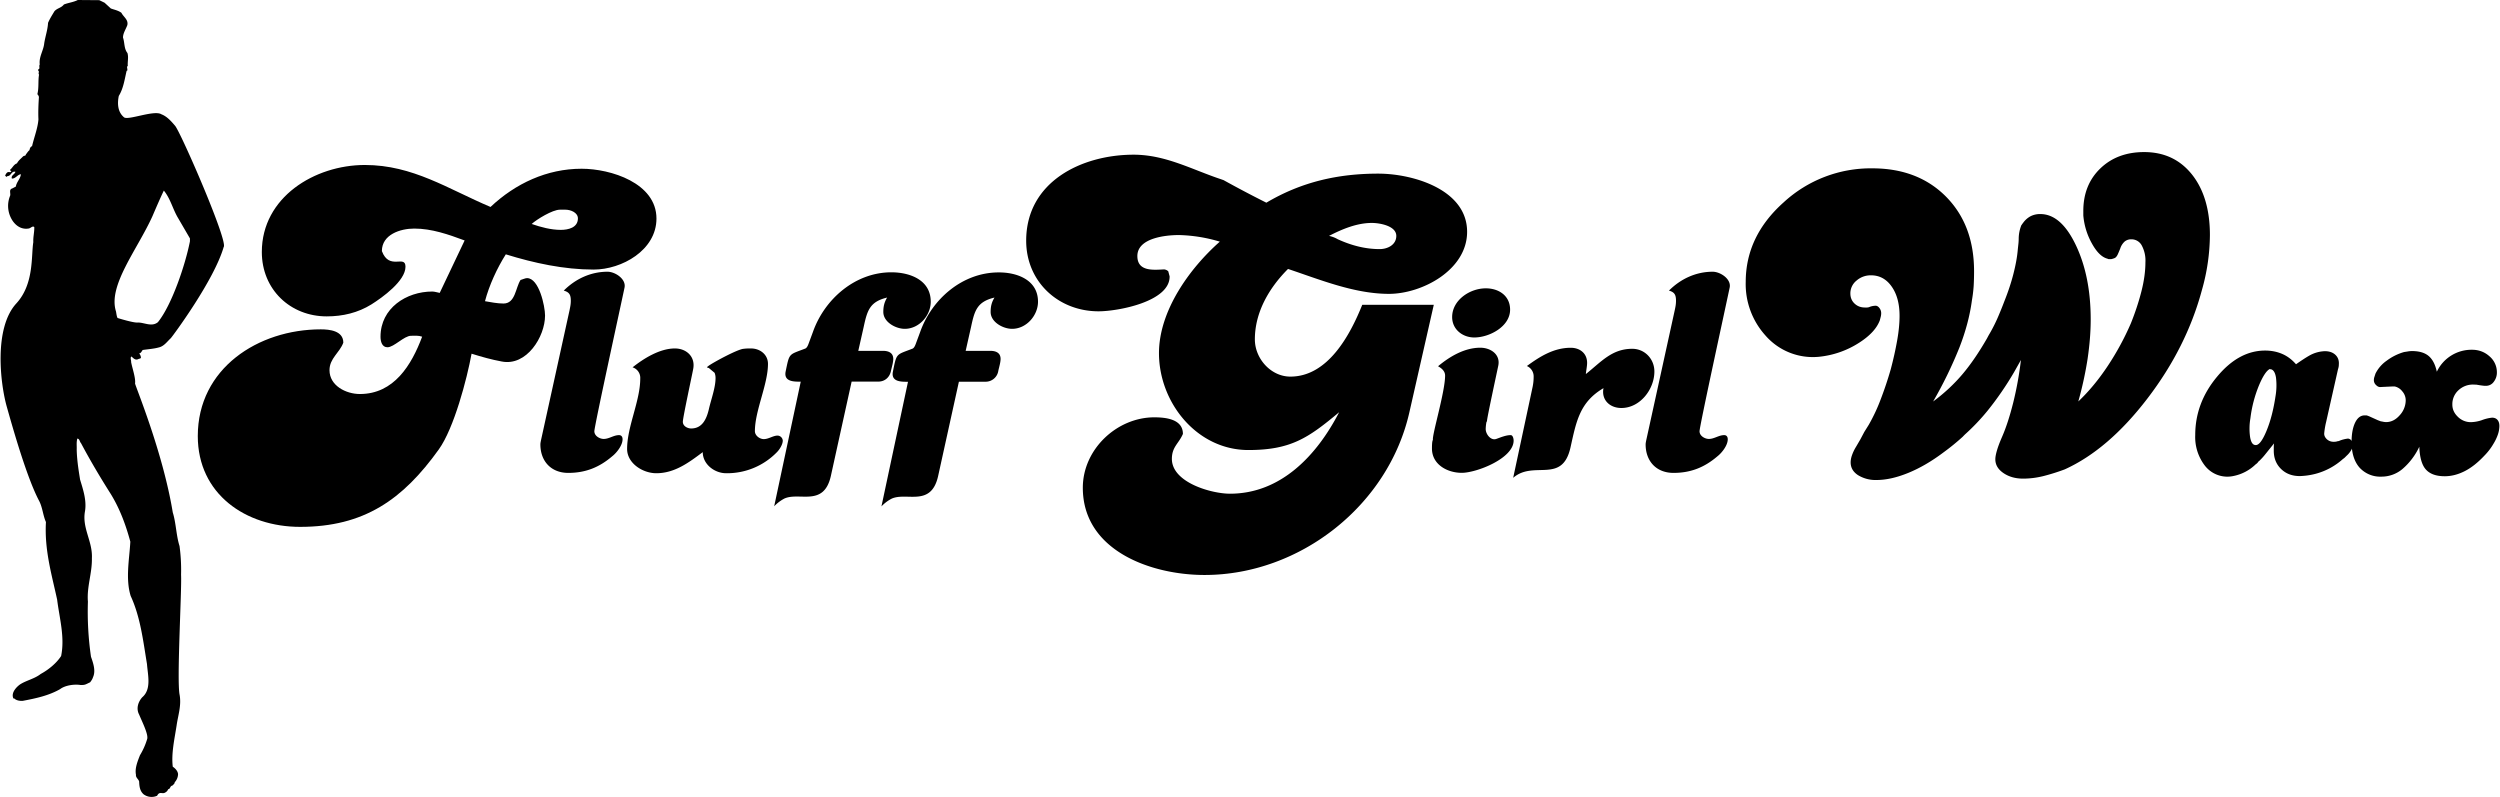 <svg xmlns="http://www.w3.org/2000/svg" width="2500" height="797" viewBox="0 0 43.937 14.014"><path d="M3.069 2.213c-.067-.079-.143-.166-.241-.203-.127-.082-.595.115-.66.051-.122-.103-.112-.267-.09-.374.082-.133.102-.291.138-.443h.009c.014-.028-.017-.07.011-.084-.006-.076.017-.152-.006-.228-.062-.077-.047-.183-.078-.271 0-.078.05-.146.076-.219C2.25.346 2.16.298 2.124.225 2.067.183 2 .172 1.938.149l-.11-.101-.093-.045L1.357 0c-.075.039-.166.048-.244.079C1.065.141.997.141.947.197.907.264.865.329.834.402.828.523.786.639.767.76.755.89.671.997.688 1.135c-.02.028.011.067-.022.087l-.007-.006v.022c.031.021-.005.051.017.074-.02.102 0 .24-.031.347.02.005.017.028.029.041-.009.13-.015.271-.009.398-.011.154-.076.315-.112.472-.031.012-.04.042-.045.07-.031.025-.04.048-.065.076.003.025-.031.02-.048.034-.037.04-.082.071-.107.122-.062.023-.076.078-.124.115l.025.034c-.02.011-.04.002-.06.005-.027.012-.044.043-.049.068.017.002.022.031.039.002.065.004.07-.095.141-.075-.009.045-.082.062-.062.119.067.002.099-.071.158-.076-.006.078-.077.137-.088.216l-.062.033c-.07.02-.02.096-.042.136a.472.472 0 0 0 .053.442c.068.094.164.146.276.127.034-.003.07-.054.099-.025.003.09-.022.172-.017.265-.04.239.017.735-.299 1.078-.398.434-.281 1.41-.169 1.81.106.376.352 1.248.569 1.659.062.117.068.256.121.374-.028.495.102.924.197 1.365.04.324.138.659.07.991-.084.13-.228.245-.358.315-.109.085-.242.11-.354.178-.043.026-.18.141-.127.253H.24c.034.034.09.045.146.043.228-.043.457-.091.659-.206.095-.073.264-.09.362-.073.084 0 .083-.009.167-.048.043-.056.043-.07.058-.107.04-.109-.007-.239-.043-.343a5.532 5.532 0 0 1-.054-.969c-.022-.256.076-.504.07-.763.015-.298-.177-.529-.121-.828.031-.188-.034-.38-.087-.555-.008-.061-.055-.308-.059-.529.003-.067-.008-.124.011-.191.042.003.04.056.065.081.166.312.338.601.526.898.158.259.262.541.341.834-.017.31-.087.652.006.954.171.369.219.788.287 1.199.014.194.082.442-.084.583-.073.082-.11.2-.054.304.059.142.173.364.138.439a1.207 1.207 0 0 1-.124.276c-.04.104-.093.228-.07.343-.006.051.045.076.056.119.003.081.011.166.079.225a.237.237 0 0 0 .237.025c.038-.078.082-.033.129-.05.033-.015.054-.034.065-.065.042-.003.031-.06.073-.062.014-.018.042-.031.042-.06a.215.215 0 0 0 .059-.144c-.005-.054-.048-.099-.093-.13-.028-.23.031-.489.067-.721.025-.18.087-.349.054-.54-.054-.254.04-1.842.025-2.115a3.136 3.136 0 0 0-.027-.504c-.06-.189-.06-.403-.119-.591-.175-1.067-.66-2.223-.663-2.268.014-.093-.052-.277-.069-.376.003-.034-.022-.076.006-.098.031.028.065.07.116.048.02-.012.053-.006.05-.037-.006-.026-.014-.049-.033-.062.033-.006.045-.037.064-.063.093-.014.194-.02.284-.045.093-.022.144-.101.211-.163.042-.048.76-1.017.929-1.602.085-.09-.746-1.998-.853-2.131zm.26 2.03c-.082.419-.321 1.123-.563 1.422-.107.087-.231.008-.349.006-.069.012-.359-.079-.359-.079-.017-.017-.025-.102-.03-.118-.142-.455.375-1.083.642-1.673.064-.149.129-.301.2-.45.118.143.157.329.253.487l.206.354v.051z"/><path d="M9.85 4.042c-.17 0-.35-.047-.512-.104.089-.081.366-.251.496-.251h.098c.089 0 .219.049.219.154-.001.163-.171.201-.301.201zm.366-1.075c-.61 0-1.163.259-1.602.672-.747-.316-1.365-.738-2.209-.738-.882 0-1.812.567-1.812 1.53 0 .66.502 1.132 1.141 1.132.283 0 .55-.064.785-.21.194-.122.6-.413.6-.663 0-.219-.285.073-.415-.275 0-.292.325-.396.569-.396.309 0 .602.104.886.209l-.438.922c-.041-.007-.09-.024-.131-.024-.455 0-.91.292-.91.794 0 .081.024.186.122.186.114 0 .293-.202.415-.202.065 0 .13-.008.195.016-.187.5-.496 1.008-1.095 1.008-.243 0-.534-.146-.534-.419 0-.209.178-.306.243-.484 0-.21-.243-.234-.396-.234-1.101 0-2.163.686-2.163 1.876 0 1.021.843 1.597 1.799 1.597 1.125 0 1.806-.479 2.439-1.362.268-.374.495-1.24.576-1.683.179.056.35.104.529.137.439.088.763-.436.763-.808 0-.162-.105-.658-.317-.658-.032 0-.081.025-.114.033-.089.136-.089.414-.3.414-.105 0-.228-.024-.325-.041.073-.279.212-.581.366-.824.496.154 1.024.268 1.544.268.496 0 1.105-.341 1.105-.897 0-.625-.804-.876-1.316-.876z"/><path d="M10.97 5.06c-.051.248-.53 2.433-.53 2.523 0 .084.096.135.164.135.096 0 .175-.067.27-.067.04 0 .062.028.062.073 0 .106-.102.236-.181.298-.23.197-.472.293-.774.293-.304 0-.49-.208-.49-.501 0-.028.011-.073.017-.102l.496-2.258c.011-.057.022-.102.022-.164 0-.101-.022-.152-.124-.18.202-.203.471-.332.769-.332.136 0 .333.13.299.282zM13.753 7.748c0 .067-.057.157-.102.202a1.222 1.222 0 0 1-.894.371c-.203 0-.411-.157-.411-.371-.248.186-.496.371-.817.371-.237 0-.513-.174-.513-.427 0-.394.231-.844.231-1.238a.194.194 0 0 0-.135-.197c.197-.157.479-.332.744-.332.203 0 .366.146.321.366-.022.118-.181.85-.181.923 0 .079.085.118.146.118.197 0 .271-.169.311-.337.039-.174.118-.377.118-.552a.243.243 0 0 0-.017-.09l-.101-.084a.214.214 0 0 1-.034-.012c0-.006.04-.034.04-.034.101-.068.506-.287.607-.292.045-.006.084-.006.129-.006.157 0 .298.106.298.271 0 .36-.23.822-.23 1.183 0 .078.084.14.157.14.084 0 .164-.062.242-.062a.095.095 0 0 1 .091.089z"/><path d="M16.355 5.305c0 .241-.203.477-.457.477-.157 0-.377-.117-.377-.297 0-.096.017-.169.067-.253-.304.073-.349.225-.411.511l-.096.426h.434c.096 0 .181.034.181.142 0 .062-.028.152-.04.209-.022.112-.106.19-.224.19h-.468l-.366 1.662c-.124.546-.552.275-.816.394a.684.684 0 0 0-.18.136l.467-2.191c-.112 0-.304.005-.265-.181.068-.328.051-.288.344-.401.028-.011.045-.05.056-.078l.079-.213c.203-.578.743-1.05 1.379-1.05.327 0 .693.135.693.517z"/><path d="M18.241 5.305c0 .241-.203.477-.456.477-.158 0-.377-.117-.377-.297 0-.096.017-.169.068-.253-.304.073-.35.225-.411.511l-.096.426h.434c.096 0 .18.034.18.142 0 .062-.028.152-.04.209a.225.225 0 0 1-.226.192h-.467l-.366 1.662c-.124.546-.552.275-.816.394a.668.668 0 0 0-.18.136l.467-2.191c-.113 0-.304.005-.265-.181.067-.328.051-.288.343-.401.028-.011.045-.05.056-.078l.079-.213c.203-.578.743-1.05 1.38-1.05.327-.002.693.133.693.515z"/><path d="M24.249 4.38c-.259 0-.502-.066-.737-.173a.503.503 0 0 0-.154-.059c.235-.122.494-.228.753-.228.13 0 .43.048.43.228 0 .158-.154.232-.292.232zm-.024-1.327c-.713 0-1.353.146-1.969.511a20.839 20.839 0 0 1-.753-.397l-.049-.017c-.51-.17-.972-.43-1.532-.43-.908 0-1.889.471-1.889 1.512 0 .724.567 1.242 1.273 1.242.34 0 1.257-.17 1.249-.615l-.024-.089a.123.123 0 0 0-.073-.033c-.187.009-.47.041-.47-.235 0-.32.503-.369.729-.369a2.7 2.7 0 0 1 .721.116c-.535.473-1.07 1.218-1.07 1.961 0 .867.665 1.703 1.572 1.703.745 0 1.053-.211 1.596-.665-.389.755-1.021 1.433-1.92 1.433-.324 0-1.021-.196-1.021-.612 0-.212.121-.269.194-.439 0-.26-.3-.292-.503-.292-.657 0-1.257.56-1.257 1.238 0 1.112 1.208 1.534 2.141 1.534 1.677 0 3.24-1.226 3.605-2.878L25.2 5.36h-1.258c-.211.525-.6 1.262-1.264 1.262-.341 0-.624-.315-.624-.655 0-.477.251-.906.583-1.238.56.187 1.167.438 1.774.438.585 0 1.375-.421 1.375-1.091 0-.748-.961-1.023-1.561-1.023zM26.542 5.445c0 .298-.366.489-.63.489-.203 0-.389-.14-.389-.359 0-.297.31-.505.591-.505.226-.001.428.128.428.375zm.062 2.302c0 .314-.653.567-.912.567-.254 0-.524-.146-.524-.427 0-.034 0-.13.017-.152-.017-.09.214-.844.214-1.131 0-.079-.062-.13-.124-.164.208-.174.468-.326.743-.326.181 0 .36.118.315.321-.017.084-.203.94-.197.968l-.011.023a.774.774 0 0 0-.012.118c0 .09.09.208.186.174.079-.028.169-.067.253-.067.041 0 .052.068.052.096zM29.079 6.532c0 .315-.253.642-.58.642-.208 0-.355-.146-.315-.349-.422.248-.479.591-.58 1.042-.146.653-.648.22-1.008.535l.343-1.605a.865.865 0 0 0 .017-.175.198.198 0 0 0-.119-.186c.231-.169.474-.321.772-.321.158 0 .287.096.287.265 0 .062-.017.136-.022.197.27-.214.456-.444.816-.444.22 0 .389.179.389.399zM30.402 5.06c-.051.248-.529 2.433-.529 2.523 0 .084.096.135.164.135.095 0 .174-.067.27-.067.04 0 .062.028.062.073 0 .106-.101.236-.18.298-.23.197-.472.293-.774.293-.304 0-.49-.208-.49-.501 0-.028.011-.073.017-.102l.495-2.258c.012-.057.022-.102.022-.164 0-.101-.022-.152-.124-.18.202-.203.471-.332.769-.332.135 0 .333.13.298.282zM32.848 7.47a3.06 3.06 0 0 0 .209-.445c.067-.174.126-.351.178-.532.047-.176.084-.345.113-.508s.042-.307.042-.431c0-.212-.046-.384-.139-.516s-.214-.197-.363-.197a.378.378 0 0 0-.255.093.287.287 0 0 0-.108.225c0 .072.024.132.074.179s.11.069.182.069h.035a.111.111 0 0 0 .042-.008.292.292 0 0 1 .093-.022c.031-.006.058.006.081.034s.035.061.035.097c0 .021-.003.042-.008.062l-.016.062c-.052.14-.172.271-.36.392a1.597 1.597 0 0 1-.706.249 1.105 1.105 0 0 1-.947-.376 1.348 1.348 0 0 1-.345-.939c0-.536.222-1.003.667-1.4a2.26 2.26 0 0 1 1.558-.598c.537 0 .969.167 1.298.499.328.332.492.769.492 1.309 0 .089-.002.176-.007.261a2.38 2.38 0 0 1-.031.254c-.036.27-.11.547-.221.831a7.343 7.343 0 0 1-.461.946c.196-.145.368-.305.516-.48s.291-.386.431-.629c.016-.03.031-.059.047-.085a2.748 2.748 0 0 0 .158-.318c.033-.078.066-.158.097-.241.067-.167.122-.33.163-.491.041-.161.067-.304.077-.429l.012-.112a1.02 1.02 0 0 0 .004-.09.658.658 0 0 1 .047-.226.079.079 0 0 0 .012-.015.036.036 0 0 1 .012-.016.388.388 0 0 1 .136-.125.366.366 0 0 1 .174-.039c.243 0 .452.184.625.549.174.367.26.801.26 1.305 0 .212-.018.44-.054.687a6.446 6.446 0 0 1-.164.754c.186-.176.359-.385.52-.628a4.79 4.79 0 0 0 .404-.745c.077-.191.139-.38.186-.564.047-.184.07-.354.07-.51a.562.562 0 0 0-.066-.299.204.204 0 0 0-.182-.105.176.176 0 0 0-.117.039.282.282 0 0 0-.078.124l-.027.065-.019.043c-.016.031-.033.05-.05.058a.323.323 0 0 1-.066.02h-.031a.054.054 0 0 1-.03-.008c-.099-.025-.19-.114-.275-.268a1.212 1.212 0 0 1-.151-.494v-.035-.042c0-.307.1-.556.299-.748.199-.192.456-.288.771-.288.352 0 .632.132.842.396.209.264.314.619.314 1.064a3.602 3.602 0 0 1-.14.964c-.181.674-.5 1.31-.958 1.908-.458.599-.942 1.014-1.454 1.247a3.669 3.669 0 0 1-.371.117 1.5 1.5 0 0 1-.36.046c-.135 0-.25-.032-.346-.097s-.144-.146-.144-.244c0-.041.011-.096.031-.163s.049-.142.085-.225c.073-.166.138-.367.198-.605a6.02 6.02 0 0 0 .136-.752l-.12.213a5.518 5.518 0 0 1-.466.678 3.71 3.71 0 0 1-.399.419l-.02.02-.019.02a3.952 3.952 0 0 1-.334.272c-.212.16-.421.281-.625.364s-.389.124-.555.124a.588.588 0 0 1-.326-.085c-.087-.057-.13-.132-.13-.225 0-.036.007-.078.023-.124a.748.748 0 0 1 .07-.147l.077-.132.07-.132.078-.125zM40.89 7.422a1.38 1.38 0 0 0-.033.195c-.003.037.011.071.044.104a.17.17 0 0 0 .117.047c.015 0 .029 0 .042-.002a.222.222 0 0 0 .037-.009c.007 0 .014-.001.02-.003l.02-.009a.61.61 0 0 1 .135-.033c.022 0 .043.011.062.031s.028.044.028.069a.21.21 0 0 1-.028.098.392.392 0 0 1-.084.104l-.031.031a.143.143 0 0 1-.031.024 1.164 1.164 0 0 1-.486.263 1.23 1.23 0 0 1-.274.039c-.135 0-.244-.041-.33-.125s-.128-.191-.128-.321v-.059c0-.021.001-.044.005-.07l-.151.188a1.1 1.1 0 0 1-.109.12.085.085 0 0 0-.014.011.16.16 0 0 1-.05.05.776.776 0 0 1-.391.205.5.5 0 0 1-.509-.192.823.823 0 0 1-.162-.528c0-.376.127-.718.383-1.025.255-.308.537-.461.847-.461.108 0 .208.02.299.059s.172.1.243.182c.101-.071.18-.122.237-.154a.59.59 0 0 1 .271-.076c.074 0 .134.02.179.059.045.04.067.091.067.154l-.002.045a.31.31 0 0 1-.014.061l-.209.928zm-.973-.928l-.017-.005c-.056.026-.119.12-.188.282a2.227 2.227 0 0 0-.153.584 1.066 1.066 0 0 0-.005.332c.015.088.045.134.089.138.06.011.125-.071.198-.246s.125-.38.16-.615a1.13 1.13 0 0 0 .008-.324c-.013-.082-.04-.13-.081-.145l-.011-.001z"/><path d="M41.852 6.805c-.03.004-.058-.008-.083-.034a.115.115 0 0 1-.039-.083c0-.019.002-.038.008-.056l.02-.062a.608.608 0 0 1 .199-.229.94.94 0 0 1 .304-.151 2.47 2.47 0 0 0 .07-.011.423.423 0 0 1 .07-.006c.126 0 .224.029.293.087.068.058.116.15.143.276a.674.674 0 0 1 .62-.386c.119 0 .222.039.308.117a.366.366 0 0 1 .128.278.264.264 0 0 1-.056.17.165.165 0 0 1-.134.069c-.015 0-.031 0-.048-.002a1.893 1.893 0 0 1-.12-.018l-.056-.002a.37.37 0 0 0-.263.101.33.33 0 0 0-.106.252c0 .082.033.153.098.215a.32.32 0 0 0 .227.093.642.642 0 0 0 .19-.034.71.71 0 0 1 .184-.045c.041 0 .073.014.095.04s.033.062.033.106a.481.481 0 0 1-.025.146.805.805 0 0 1-.076.162 1.043 1.043 0 0 1-.162.213c-.115.123-.23.214-.346.273s-.233.09-.352.09c-.149 0-.259-.039-.33-.117-.071-.078-.11-.212-.117-.402a1.17 1.17 0 0 1-.299.394.572.572 0 0 1-.366.132.492.492 0 0 1-.386-.159c-.093-.106-.14-.256-.14-.449 0-.142.021-.255.062-.341.041-.085.097-.128.168-.128h.034a.423.423 0 0 1 .059.022l.137.062.037.014a.09.09 0 0 0 .037.009.321.321 0 0 0 .072.011c.09 0 .17-.04.24-.12a.392.392 0 0 0 .106-.266.24.24 0 0 0-.062-.157.228.228 0 0 0-.134-.084H42.065l-.213.01z"/></svg>